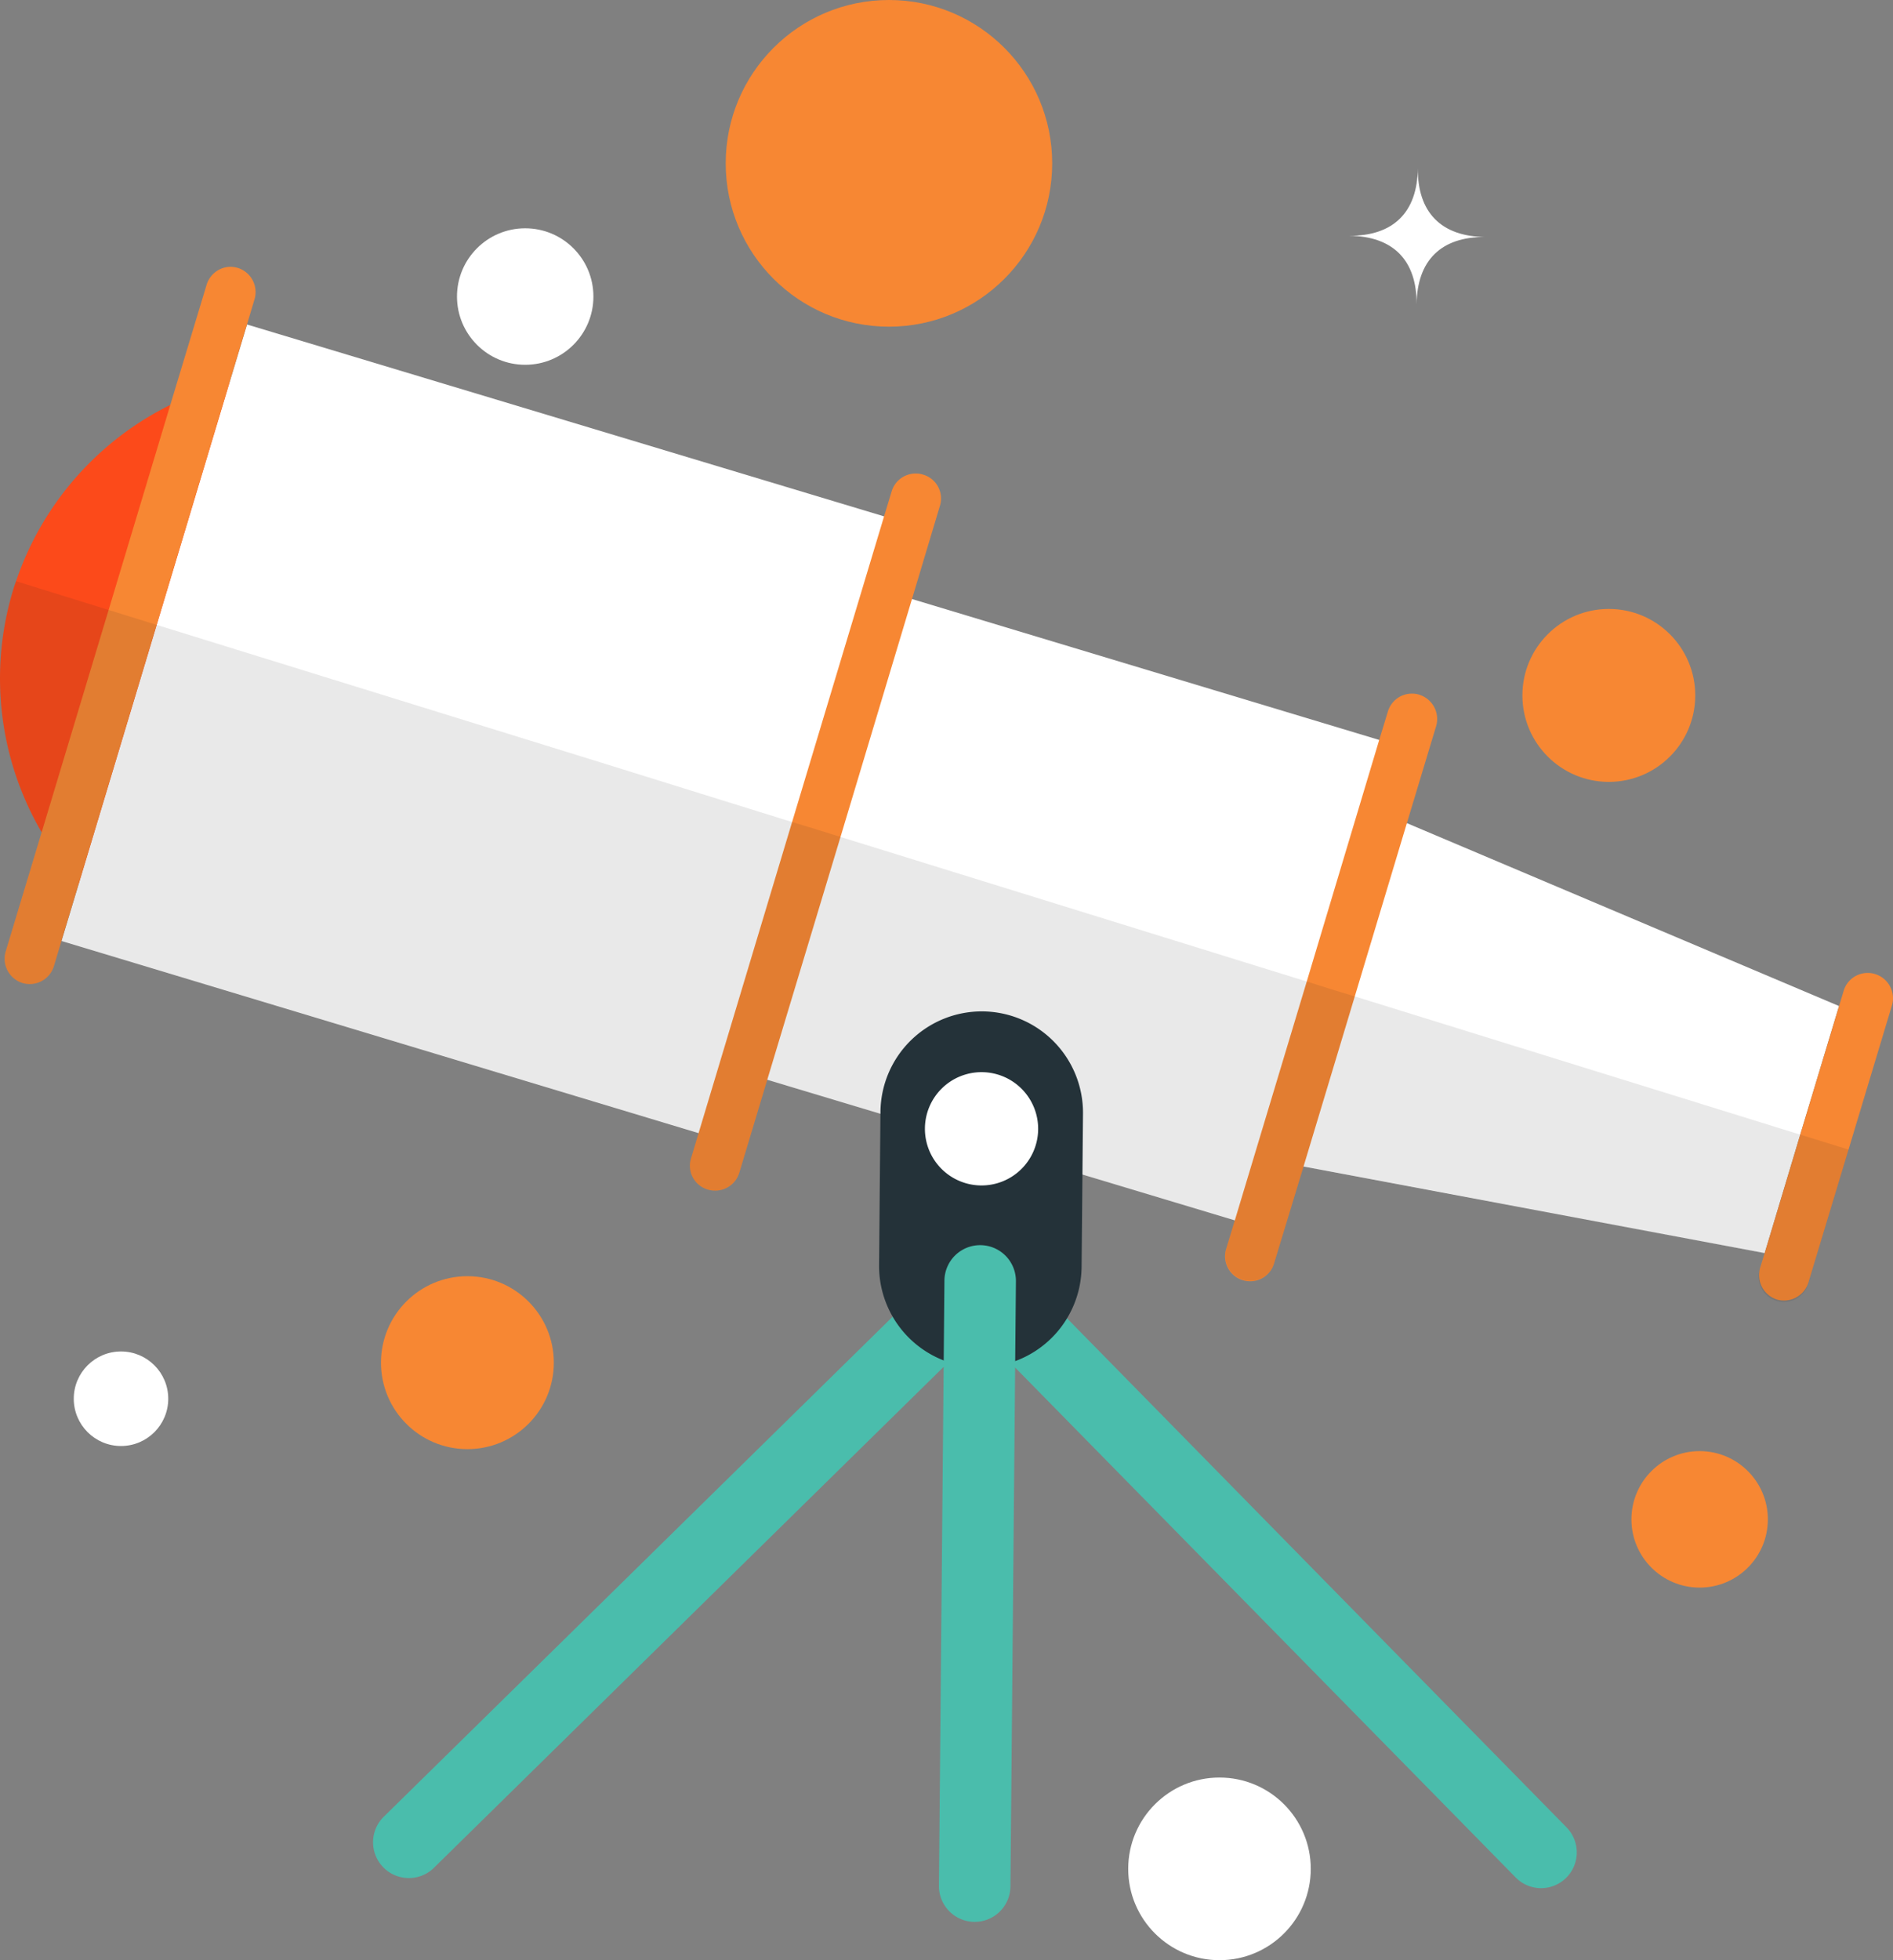 <?xml version="1.0" encoding="UTF-8"?> <svg xmlns="http://www.w3.org/2000/svg" viewBox="0 0 749.34 775.5"><rect x="0" y="0" width="749.34" height="775.5" fill="#808080" stroke="none"/><defs><style>.cls-1{fill:#4abdac;}.cls-2{fill:#fc4a1a;}.cls-3{fill:#fff;}.cls-4{fill:#f78733;}.cls-5{opacity:0.1;}.cls-6{fill:#231f20;}.cls-7{fill:#243239;}</style></defs><g id="Layer_2" data-name="Layer 2"><path class="cls-1" d="M610.07,747A14.15,14.15,0,0,0,620.17,723L398.09,496.82a14.15,14.15,0,0,0-20.2,19.83L600,742.79A14.1,14.1,0,0,0,610.07,747Z"></path><path class="cls-1" d="M161.86,743a14.11,14.11,0,0,0,9.92-4.06L397.91,516.83a14.15,14.15,0,1,0-19.84-20.19L151.94,718.71A14.16,14.16,0,0,0,161.86,743Z"></path><path class="cls-2" d="M16.5,329.28a111.61,111.61,0,0,0,14.71,20.24,119.83,119.83,0,0,0,55,35,121.23,121.23,0,0,0,151-81.12,11.13,11.13,0,0,0,.43-1.77A121.11,121.11,0,0,0,6.36,229.93c-.42,1.15-.85,2.39-1.18,3.54A120.54,120.54,0,0,0,16.5,329.28Z"></path><polygon class="cls-3" points="24.34 372.27 276.54 448.29 286.09 451.19 294.14 424.29 323.14 328.11 351.49 234.1 359.54 207.2 349.99 204.3 97.79 128.38 90.92 151.13 62.03 247.21 31.21 349.52 24.34 372.27"></polygon><polygon class="cls-3" points="294.14 424.29 303.7 427.18 488.8 482.81 498.25 485.71 506.09 459.64 526.71 391.29 547.64 321.7 555.48 295.63 545.93 292.73 361.04 237 351.49 234.1 323.14 328.11 294.14 424.29"></polygon><polygon class="cls-3" points="506.09 459.64 515.97 461.5 698.55 495.75 712.62 448.9 727.97 398.01 556.88 325.64 547.64 321.7 526.71 391.29 506.09 459.64"></polygon><path class="cls-4" d="M8.88,388.89a10,10,0,0,0,12.45-6.65l3-10,6.87-22.75L62,247.21l28.89-96.08,6.87-22.75,3-10A10,10,0,0,0,94.14,106a12.19,12.19,0,0,0-2.7-.45,10,10,0,0,0-9.65,7.1L67.51,159.87,43,241.31l-26.52,88L2.22,376.54A10.06,10.06,0,0,0,8.88,388.89Z"></path><path class="cls-4" d="M280.19,470.61A10,10,0,0,0,292.64,464l11.06-36.77,29-96.07L361,237l11.06-36.87a9.82,9.82,0,0,0-6.66-12.36,8.79,8.79,0,0,0-2.8-.43,9.9,9.9,0,0,0-9.65,7.09l-3,9.87-36.4,120.91L276.53,448.29l-3,10A9.8,9.8,0,0,0,280.19,470.61Z"></path><path class="cls-4" d="M492,506.48a9.89,9.89,0,0,0,12.35-6.65L516,461.5l20.29-67.31,20.62-68.55,11.6-38.43a10.06,10.06,0,0,0-6.66-12.35,8.6,8.6,0,0,0-2.81-.45,9.91,9.91,0,0,0-9.65,7.1l-3.43,11.22-28.68,95.56L488.8,482.81l-3.44,11.32A9.89,9.89,0,0,0,492,506.48Z"></path><path class="cls-4" d="M703.38,514.13a10.13,10.13,0,0,0,12.45-6.66l15.9-52.66,17.18-57a10,10,0,0,0-6.66-12.45,8.82,8.82,0,0,0-2.81-.44,9.89,9.89,0,0,0-9.64,7.1L728,398,712.62,448.9l-14.07,46.85-1.83,5.92A10.14,10.14,0,0,0,703.38,514.13Z"></path><g class="cls-5"><path class="cls-6" d="M2.22,376.54a10.06,10.06,0,0,0,6.66,12.35,10,10,0,0,0,12.45-6.65l3-10,252.19,76-3,10a9.8,9.8,0,0,0,6.66,12.35A10,10,0,0,0,292.64,464l11.06-36.77,185.1,55.63-3.44,11.32a9.92,9.92,0,0,0,19,5.7L516,461.5l182.58,34.25-1.83,5.92a10,10,0,1,0,19.11,5.8l15.9-52.66-19.11-5.91L536.26,394.19l-9.56-2.9-9.45-3L332.69,331.11l-9.55-3-9.56-2.89L237.66,301.6,62,247.21l-19-5.9L6.36,229.93c-.42,1.15-.85,2.39-1.18,3.54A120.54,120.54,0,0,0,16.5,329.28Z"></path></g><path class="cls-7" d="M387.68,540.94h0a40.11,40.11,0,0,0,40.47-39.74l.55-60.61A40.1,40.1,0,0,0,389,400.13h0a40.11,40.11,0,0,0-40.47,39.74l-.55,60.6A40.11,40.11,0,0,0,387.68,540.94Z"></path><path class="cls-3" d="M366.13,446.38a22.41,22.41,0,1,0,22.61-22.21A22.41,22.41,0,0,0,366.13,446.38Z"></path><path class="cls-1" d="M385.83,760.33a14.15,14.15,0,0,0,14.15-14l2.17-239.44a14.16,14.16,0,0,0-14-14.28H388a14.15,14.15,0,0,0-14.15,14l-2.17,239.44a14.16,14.16,0,0,0,14,14.28Z"></path><circle class="cls-4" cx="185.02" cy="539.1" r="34.21"></circle><circle class="cls-4" cx="636.85" cy="275.12" r="34.21"></circle><circle class="cls-3" cx="482.73" cy="739.36" r="36.13"></circle><circle class="cls-4" cx="351.89" cy="64.62" r="64.62"></circle><path class="cls-3" d="M560.76,120.52C560.91,103,570.49,93.6,588,93.76c-17.51-.16-26.91-9.73-26.76-27.24C561.09,84,551.51,93.43,534,93.27,551.51,93.43,560.91,103,560.76,120.52Z"></path><circle class="cls-4" cx="672.8" cy="601.09" r="27"></circle><circle class="cls-3" cx="47.9" cy="553.37" r="18.7"></circle><circle class="cls-3" cx="207.9" cy="117.32" r="27"></circle></g></svg> 